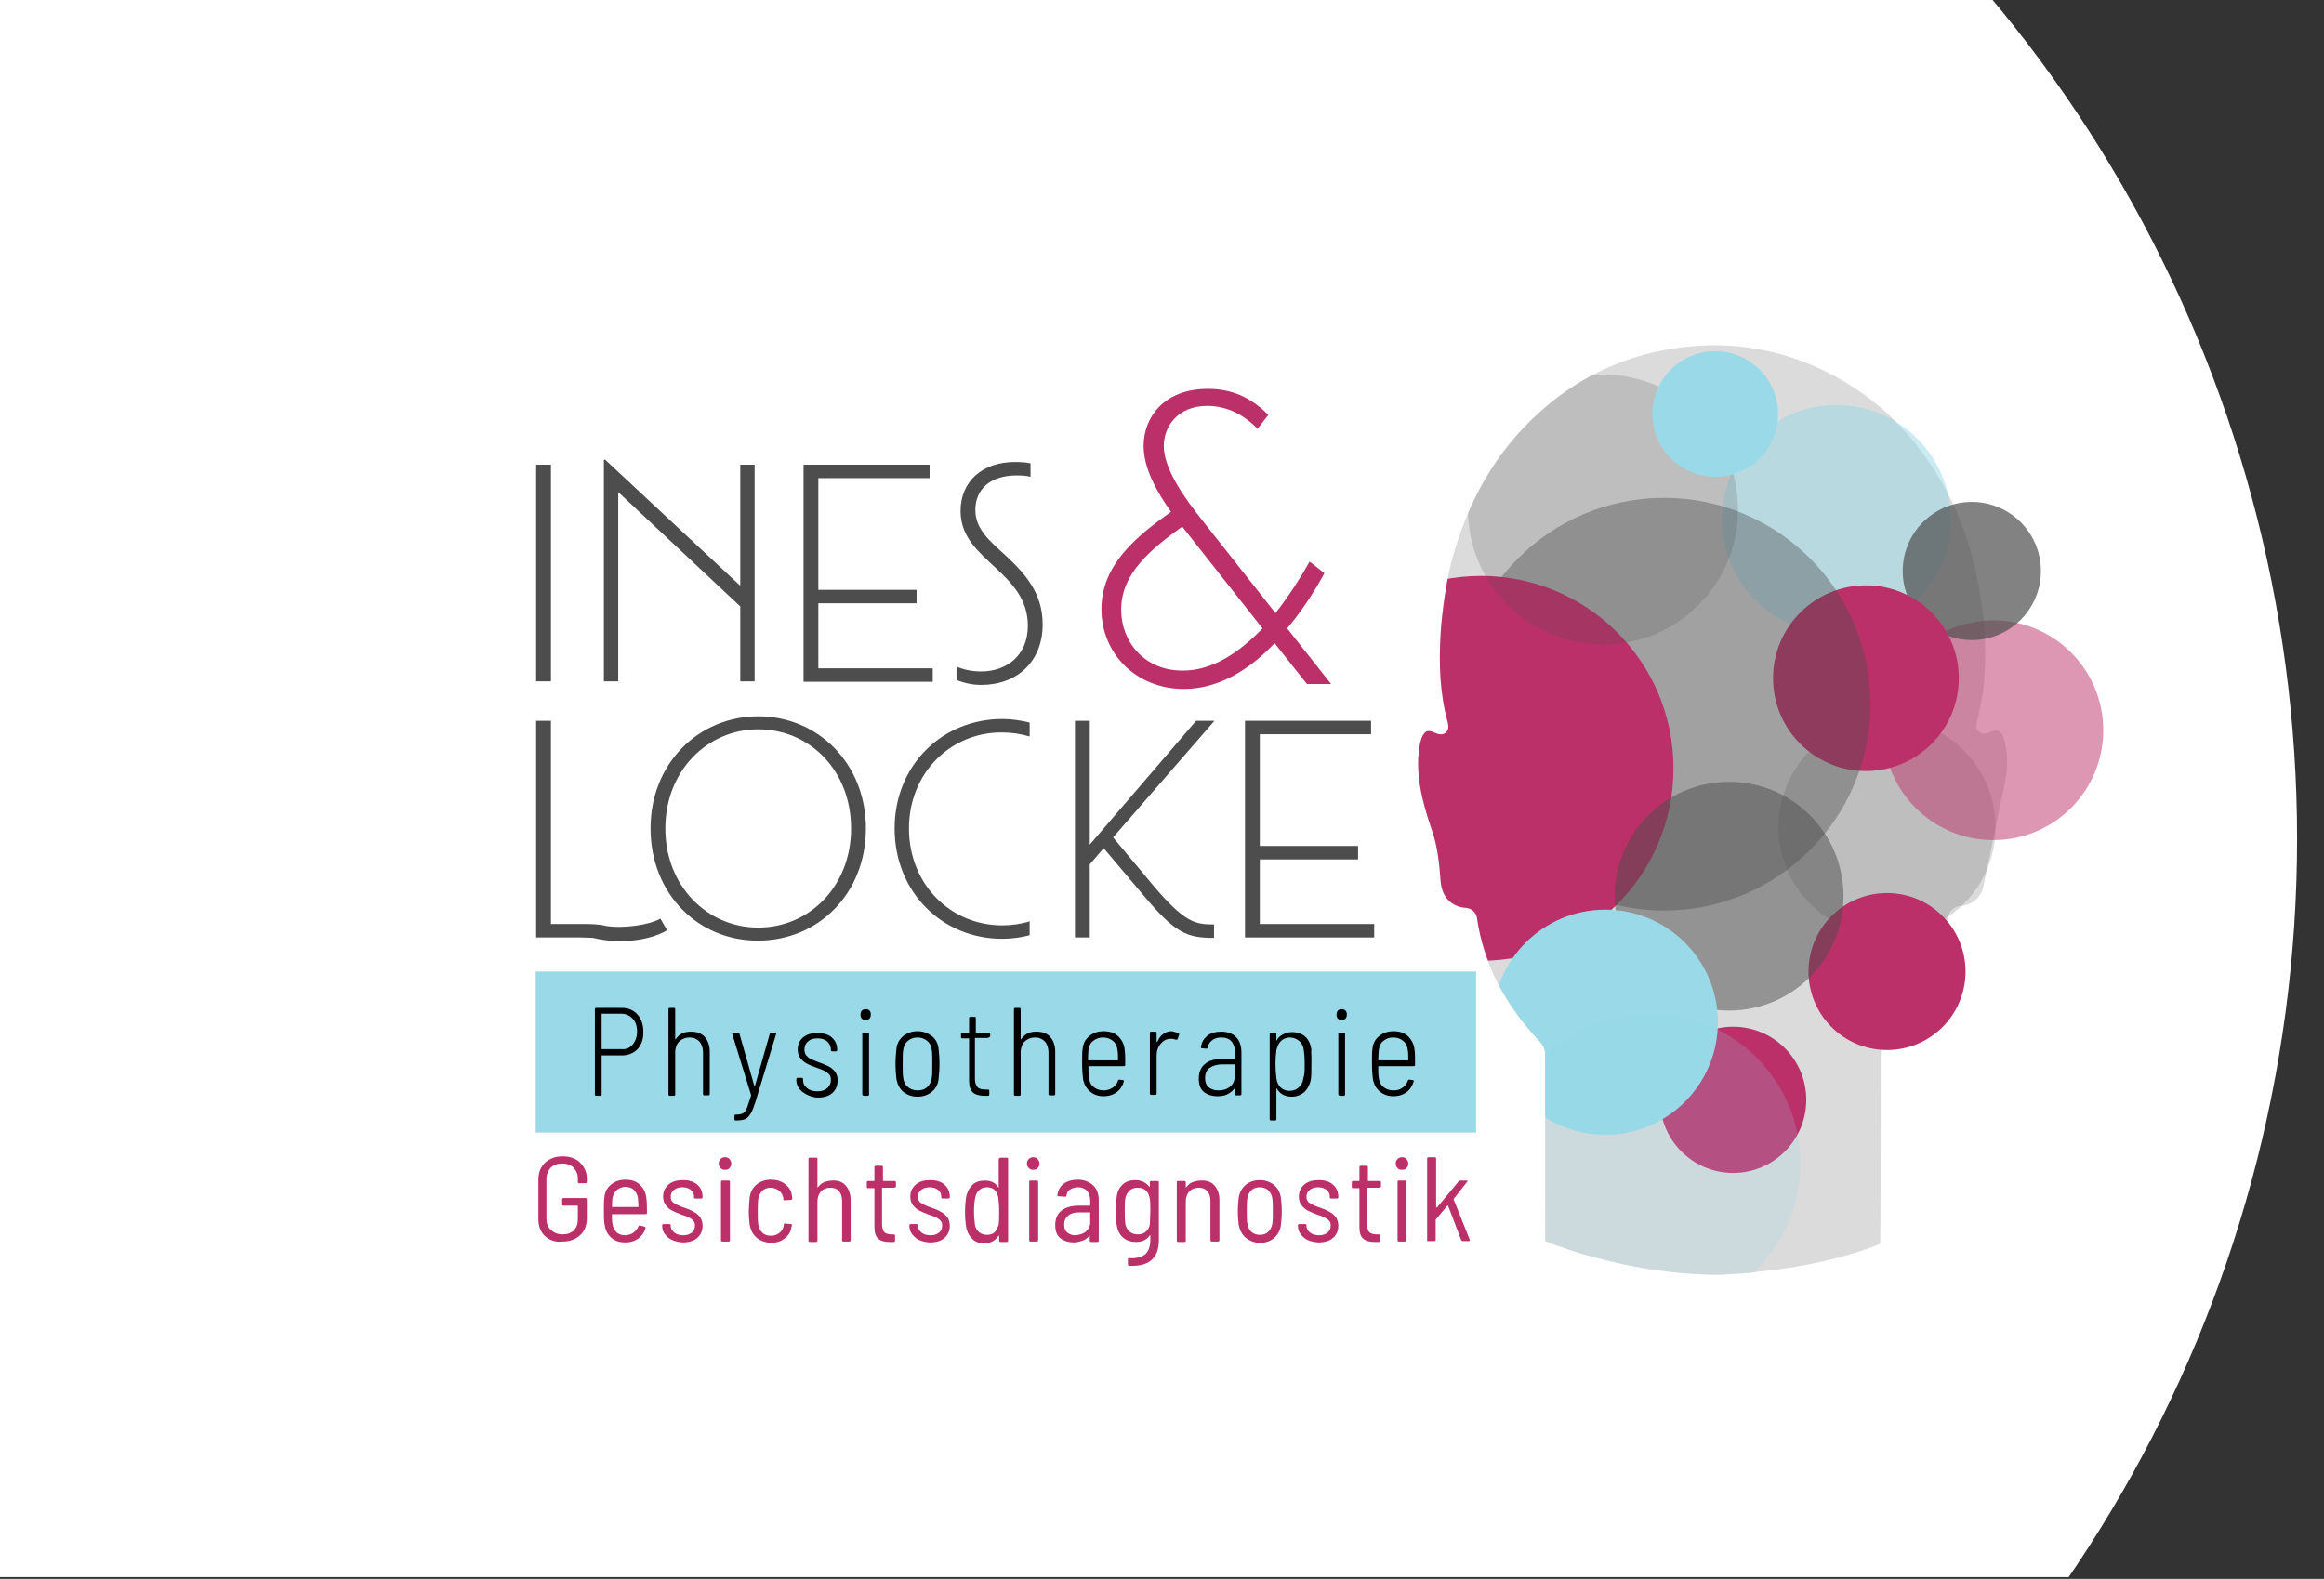 <?xml version="1.0" encoding="utf-8"?>
<!-- Generator: Adobe Illustrator 26.2.1, SVG Export Plug-In . SVG Version: 6.00 Build 0)  -->
<svg version="1.1" id="Ebene_1" xmlns="http://www.w3.org/2000/svg" xmlns:xlink="http://www.w3.org/1999/xlink" x="0px" y="0px"
	 viewBox="0 0 518 352" style="enable-background:new 0 0 518 352;" xml:space="preserve">
<rect x="0" y="0" width="518" height="352" fill="#333333" stroke="none"/>
<style type="text/css">
	.st0{clip-path:url(#SVGID_00000070085785148918990090000002294044086195355046_);fill:#FFFFFF;}
	.st1{fill:#99D9E8;}
	.st2{opacity:0.2;fill:#4D4D4D;enable-background:new    ;}
	.st3{fill:#4D4D4D;}
	.st4{enable-background:new    ;}
	.st5{fill:#BC3069;}
	.st6{opacity:0.5;fill:#99D9E8;enable-background:new    ;}
	.st7{opacity:0.5;fill:#BC3069;enable-background:new    ;}
	.st8{opacity:0.7;fill:#4D4D4D;enable-background:new    ;}
	.st9{clip-path:url(#SVGID_00000096049212524936348050000002927659764604036512_);}
	.st10{opacity:0.4;fill:#4D4D4D;enable-background:new    ;}
	.st11{opacity:0.5;fill:#4D4D4D;enable-background:new    ;}
	.st12{opacity:0.2;fill:#99D9E8;enable-background:new    ;}
</style>
<g>
	<g>
		<defs>
			<rect id="SVGID_1_" x="-51.1" y="-0.3" width="1266.3" height="351.9"/>
		</defs>
		<clipPath id="SVGID_00000085245794076937010060000001867641359179394715_">
			<use xlink:href="#SVGID_1_"  style="overflow:visible;"/>
		</clipPath>
		
			<circle style="clip-path:url(#SVGID_00000085245794076937010060000001867641359179394715_);fill:#FFFFFF;" cx="220.4" cy="187" r="291.6"/>
	</g>
</g>
<g>
	<rect x="119.4" y="216.6" class="st1" width="209.6" height="35.9"/>
	<path class="st2" d="M383.3,284.2c-10.4,0-20.5-1.7-30.5-4.6c-2.6-0.7-3.9-1.3-6.5-2.1c-0.6-0.2-1.9-0.8-1.9-0.8
		c0.1-0.9,0-9.6,0-10.6c0-10.3,0-20.7,0-31c0-1-0.4-2-1.1-2.7c-3.7-4-7-8.3-9.5-13.2c-2.3-4.6-3.9-9.5-4.6-14.5
		c-0.2-1.2-1.2-2.1-2.4-2.2c-2.9-0.2-5.4-2-5.7-6c-0.3-4-0.7-8-2.1-11.8c-2.1-6.2-3.7-12.5-2.5-18.8c0.1-0.4,0.2-0.7,0.3-1.1
		c0.7-1.8,1.4-2.1,3.1-1.3c0.9,0.4,1.7,0.5,2.4-0.1c0.6-0.6,0.6-1.4,0.4-2.2c-1.8-6.6-2-13.2-1.6-19.9c0.3-4.6,1.3-12,2.5-16.4
		c3.5-12.9,9.7-24.1,19.5-32.9c9.9-9,21.7-14,35.4-14.9c7.7-0.5,15.5,0.6,22.8,3.3c13.7,5.1,24,14.3,31.3,26.8
		c4.1,7,6.8,14.8,8.3,22.7c1.6,8.3,2.1,16.6,1,24.9c-0.3,2.1-0.8,4.2-1.3,6.3c-0.2,0.9-0.1,1.6,0.6,2.1s1.3,0.5,2.1,0.1
		c1.9-0.9,2.8-0.5,3.4,1.5c0.7,2.5,0.8,5,0.5,7.5c-0.4,3-1.1,5.9-1.7,8.8c-1.1,5.5-2.3,10.9-3.4,16.4c-0.5,2.9-2.9,4.3-5.1,4.5
		c-1.5,0.1-2.6,1.2-2.9,2.6c-1.8,10.2-6.3,19.1-13.4,26.6c-1.7,1.8-1.5,3.5-1.5,6.7c0,20.5-0.1,39.4-0.1,39.4
		c-8,3.3-18.5,5.4-27.1,6.2C389.1,284,386.2,284,383.3,284.2z"/>
	<g>
		<path class="st3" d="M119.5,103.6h3.3v48.3h-3.3V103.6z"/>
		<path class="st3" d="M134.6,102.5h0.3l30.1,28.1v-27h3.2v48.3H165v-16.7l-27.2-25.5v42.2h-3.2L134.6,102.5L134.6,102.5z"/>
		<path class="st3" d="M179.1,103.6h28.1v3h-24.8v24.9h21.9v3h-21.9V149h25.5v3h-28.8V103.6z"/>
		<path class="st3" d="M213.2,151.6v-3c1.5,0.7,3.5,1.1,5.5,1.1c5.5,0,10.4-3.4,10.4-10.2c0-5.8-3.4-9.4-7.3-13
			c-3.6-3.4-7.7-6.7-7.7-12.6c0-6.5,4.8-10.9,12.1-10.9c1.3,0,2.6,0.1,3.5,0.3v3c-1.2-0.3-2.2-0.3-3.1-0.3c-5.9,0-9.2,3.1-9.2,7.7
			c0,4.3,3.2,6.9,6.7,10.1c4.4,4.1,8.3,8.4,8.3,15.4c0,8.4-5.8,13.5-13.7,13.5C216.8,152.7,214.9,152.3,213.2,151.6z"/>
	</g>
	<g class="st4">
		<path class="st5" d="M245.5,135.8c0-9.9,7.8-16.2,15.5-21.7c-3.2-4.5-6.1-9.7-6.1-14.7c0-6.3,4.5-12.7,14.3-12.7
			c5.4,0,9.6,1.9,13.5,5.8l-2.4,3.1c-3.7-3.8-7.7-5.1-11.2-5.1c-6.7,0-9.7,4.7-9.7,8.9c0,3.9,2.6,8.9,7.4,15.1l17.5,22.2
			c3.1-4,5.7-8.1,7.6-11.5l3.3,2.6c-1.9,3.5-4.7,8-8.3,12.3l9.8,12.4h-5.4l-7.2-9.1c-5.4,5.7-12.3,10.2-20.2,10.2
			C253.2,153.6,245.5,145.7,245.5,135.8z M281.4,140.1l-17.9-22.7c-6.9,5-13.6,10.4-13.6,18.5c0,7.3,5.3,13.6,13.6,13.6
			C270.2,149.6,276.3,145.4,281.4,140.1z"/>
	</g>
	<path class="st3" d="M145,184.7c0-14.6,10.8-25,24-25c13.3,0,24,10.5,24,25c0,14.6-10.7,25-24,25C155.7,209.8,145,199.3,145,184.7z
		 M189.7,184.7c0-12.9-9.2-22.1-20.7-22.1c-11.3,0-20.7,9.2-20.7,22.1s9.4,22.1,20.7,22.1C180.4,206.8,189.7,197.6,189.7,184.7z"/>
	<path class="st3" d="M199.4,184.7c0-14.1,10.6-24.4,24-24.4c2.1,0,4.1,0.3,6.1,0.8v3.1c-2-0.6-4.1-0.9-6.3-0.9
		c-11.3,0-20.6,9-20.6,21.4s9.2,21.6,20.8,21.6c2.1,0,4.2-0.3,6.1-0.9v3.1c-1.9,0.5-3.9,0.8-6.1,0.8
		C210,209.3,199.4,198.9,199.4,184.7z"/>
	<path class="st3" d="M254.7,199.4l-8.7-10.3l-3.1,3.6V209h-3.3v-48.3h3.3v27.6l23.7-27.6h4.1l-22.6,26l9.1,10.9
		c6.9,8.1,9.2,8.5,13.4,8.5v3C264.4,209.1,261.9,208,254.7,199.4z"/>
	<path class="st3" d="M277.5,160.7h28.1v3h-24.8v24.9h21.9v3h-21.9V206h25.5v3h-28.8L277.5,160.7L277.5,160.7z"/>
	<path class="st3" d="M134.9,206.4c3.9,0.7,9.9-0.2,12.3-1.6l1.5,2.6c-4.1,2.4-10.8,3.1-16.5,1.7c-0.2,0-1.7-0.1-2.9-0.1
		c-1.1,0-9.8,0-9.8,0v-48.3h3.3V206h8C130.9,206,133.5,206,134.9,206.4L134.9,206.4z"/>
	<g>
		<path d="M142.1,226.2c0.9,1,1.3,2.3,1.3,3.9c0,1.6-0.4,2.8-1.3,3.8c-0.9,0.9-2,1.4-3.5,1.4h-4.4c-0.1,0-0.1,0-0.1,0.1v8.6
			c0,0.2-0.1,0.3-0.3,0.3h-0.9c-0.2,0-0.3-0.1-0.3-0.3v-19c0-0.2,0.1-0.3,0.3-0.3h5.7C140.1,224.7,141.2,225.2,142.1,226.2z
			 M141,232.9c0.6-0.7,1-1.7,1-2.9s-0.3-2.2-1-2.9c-0.6-0.7-1.5-1.1-2.5-1.1h-4.3c-0.1,0-0.1,0-0.1,0.1v7.7c0,0.1,0,0.1,0.1,0.1h4.3
			C139.6,234,140.4,233.6,141,232.9z"/>
		<path d="M157.1,231.2c0.7,0.8,1.1,1.9,1.1,3.3v9.4c0,0.2-0.1,0.3-0.3,0.3H157c-0.2,0-0.3-0.1-0.3-0.3v-9.2c0-1.1-0.3-1.9-0.8-2.5
			c-0.6-0.6-1.3-0.9-2.2-0.9s-1.6,0.3-2.2,0.8c-0.6,0.5-0.9,1.3-1,2.2v9.7c0,0.2-0.1,0.3-0.3,0.3h-0.9c-0.2,0-0.3-0.1-0.3-0.3v-19
			c0-0.2,0.1-0.3,0.3-0.3h0.9c0.2,0,0.3,0.1,0.3,0.3v6.6c0,0.1,0,0.1,0,0.1h0.1c0.4-0.6,0.9-1,1.4-1.3c0.6-0.3,1.3-0.4,2-0.4
			C155.4,230,156.4,230.4,157.1,231.2z"/>
		<path d="M163.7,249.5v-0.7c0-0.2,0.1-0.3,0.2-0.3h0.2c0.6,0,1.1-0.1,1.5-0.3s0.6-0.6,0.9-1.2c0.2-0.6,0.5-1.5,0.9-2.7
			c0,0,0-0.1,0-0.2l-4.2-13.6v-0.1c0-0.1,0.1-0.2,0.3-0.2h1c0.1,0,0.2,0.1,0.3,0.2l3.3,11.6c0,0,0,0.1,0.1,0.1c0,0,0.1,0,0.1-0.1
			l3.3-11.6c0.1-0.1,0.2-0.2,0.3-0.2h0.9c0.1,0,0.2,0,0.2,0.1s0.1,0.1,0,0.2l-4.6,15.1c-0.4,1.2-0.7,2.1-1.1,2.7s-0.7,1-1.2,1.2
			s-1.1,0.3-2,0.3h-0.2C163.8,249.8,163.7,249.7,163.7,249.5z"/>
		<path d="M178.8,243.4c-0.8-0.7-1.3-1.5-1.3-2.6v-0.2c0-0.2,0.1-0.3,0.3-0.3h0.9c0.1,0,0.1,0,0.2,0.1c0.1,0,0.1,0.1,0.1,0.2v0.3
			c0,0.7,0.3,1.2,0.9,1.7c0.6,0.5,1.3,0.7,2.3,0.7c0.9,0,1.6-0.2,2.2-0.7c0.5-0.5,0.8-1.1,0.8-1.8c0-0.5-0.1-1-0.4-1.3
			c-0.3-0.3-0.7-0.6-1.1-0.8c-0.4-0.2-1-0.4-1.8-0.7c-0.9-0.3-1.6-0.6-2.1-0.9c-0.6-0.3-1-0.7-1.4-1.2s-0.6-1.2-0.6-1.9
			c0-1.1,0.4-2.1,1.2-2.7c0.8-0.7,1.9-1,3.2-1s2.4,0.3,3.2,1s1.2,1.6,1.2,2.7v0.1c0,0.2-0.1,0.3-0.3,0.3h-0.8
			c-0.2,0-0.3-0.1-0.3-0.2V234c0-0.7-0.3-1.3-0.8-1.8c-0.6-0.5-1.3-0.7-2.2-0.7s-1.6,0.2-2.1,0.7c-0.5,0.4-0.8,1-0.8,1.8
			c0,0.5,0.1,0.9,0.4,1.3c0.3,0.3,0.6,0.6,1,0.8s1,0.4,1.7,0.7c0.9,0.3,1.6,0.6,2.2,0.9c0.6,0.3,1.1,0.7,1.5,1.2s0.6,1.2,0.6,2
			c0,1.1-0.4,2.1-1.2,2.8s-1.9,1-3.2,1S179.6,244,178.8,243.4z"/>
		<path d="M192.1,227.1c-0.2-0.2-0.3-0.5-0.3-0.9s0.1-0.6,0.3-0.9c0.2-0.2,0.5-0.3,0.9-0.3s0.6,0.1,0.8,0.3s0.3,0.5,0.3,0.9
			s-0.1,0.6-0.3,0.9c-0.2,0.2-0.5,0.3-0.8,0.3C192.6,227.4,192.3,227.3,192.1,227.1z M192.2,244v-13.5c0-0.2,0.1-0.3,0.3-0.3h0.9
			c0.2,0,0.3,0.1,0.3,0.3V244c0,0.2-0.1,0.3-0.3,0.3h-0.9C192.3,244.2,192.2,244.1,192.2,244z"/>
		<path d="M201.3,243.4c-0.8-0.7-1.3-1.7-1.5-2.9c-0.1-0.9-0.2-2-0.2-3.3s0.1-2.3,0.2-3.3c0.1-1.2,0.6-2.1,1.5-2.9
			c0.9-0.7,1.9-1.1,3.2-1.1s2.3,0.4,3.2,1.1c0.9,0.7,1.4,1.7,1.5,2.9c0.1,0.8,0.2,1.9,0.2,3.3c0,1.4-0.1,2.5-0.2,3.3
			c-0.1,1.2-0.6,2.2-1.5,2.9c-0.8,0.7-1.9,1.1-3.2,1.1S202.2,244.1,201.3,243.4z M206.7,242.3c0.6-0.5,0.9-1.3,1-2.1
			c0.1-0.5,0.1-1.5,0.1-3c0-1.4,0-2.4-0.1-3c-0.1-0.9-0.4-1.6-1-2.1s-1.3-0.8-2.2-0.8s-1.6,0.3-2.2,0.8c-0.6,0.5-0.9,1.3-1,2.1
			c-0.1,0.5-0.1,1.5-0.1,3c0,1.4,0,2.4,0.1,3c0.1,0.9,0.4,1.6,1,2.1s1.3,0.8,2.2,0.8S206.1,242.9,206.7,242.3z"/>
		<path d="M220.2,231.4h-2.8c-0.1,0-0.1,0-0.1,0.1v8.9c0,0.9,0.2,1.6,0.6,2c0.4,0.4,1,0.5,1.8,0.5h0.5c0.2,0,0.3,0.1,0.3,0.3v0.8
			c0,0.2-0.1,0.3-0.3,0.3h-0.7c-1.1,0-2-0.2-2.6-0.7s-0.9-1.4-0.9-2.7v-9.3c0-0.1,0-0.1-0.1-0.1h-1.4c-0.2,0-0.3-0.1-0.3-0.3v-0.6
			c0-0.2,0.1-0.3,0.3-0.3h1.4c0.1,0,0.1,0,0.1-0.1V227c0-0.2,0.1-0.3,0.3-0.3h0.9c0.2,0,0.3,0.1,0.3,0.3v3.1c0,0.1,0,0.1,0.1,0.1
			h2.8c0.2,0,0.3,0.1,0.3,0.3v0.6C220.4,231.3,220.3,231.4,220.2,231.4z"/>
		<path d="M234.1,231.2c0.7,0.8,1.1,1.9,1.1,3.3v9.4c0,0.2-0.1,0.3-0.3,0.3H234c-0.2,0-0.3-0.1-0.3-0.3v-9.2c0-1.1-0.3-1.9-0.8-2.5
			c-0.6-0.6-1.3-0.9-2.2-0.9s-1.6,0.3-2.2,0.8c-0.6,0.5-0.9,1.3-1,2.2v9.7c0,0.2-0.1,0.3-0.3,0.3h-0.9c-0.2,0-0.3-0.1-0.3-0.3v-19
			c0-0.2,0.1-0.3,0.3-0.3h0.9c0.2,0,0.3,0.1,0.3,0.3v6.6c0,0.1,0,0.1,0,0.1h0.1c0.4-0.6,0.9-1,1.4-1.3c0.6-0.3,1.3-0.4,2-0.4
			C232.4,230,233.4,230.4,234.1,231.2z"/>
		<path d="M248,242.5c0.6-0.4,1-0.9,1.2-1.6c0.1-0.2,0.2-0.2,0.3-0.2l0.8,0.1c0.1,0,0.2,0.1,0.2,0.1c0,0.1,0,0.1,0,0.2
			c-0.3,1-0.8,1.8-1.6,2.4c-0.8,0.6-1.8,0.9-2.9,0.9c-1.3,0-2.3-0.4-3.1-1.1c-0.8-0.7-1.3-1.6-1.5-2.8c-0.1-0.8-0.2-1.9-0.2-3.4
			s0-2.6,0.1-3.2c0.1-1.2,0.6-2.2,1.5-2.9c0.8-0.7,1.9-1.1,3.2-1.1c1.4,0,2.5,0.4,3.3,1.2s1.3,1.8,1.4,3.1c0.1,0.6,0.1,1.7,0.1,3.2
			c0,0.2-0.1,0.3-0.3,0.3h-7.8c-0.1,0-0.1,0-0.1,0.1c0,0.9,0,1.7,0.1,2.4c0.1,0.9,0.4,1.6,1,2.1s1.4,0.8,2.3,0.8
			C246.7,243.1,247.4,242.9,248,242.5z M243.6,232.1c-0.6,0.5-0.9,1.2-1,2.1c0,0.4-0.1,1.2-0.1,2.1c0,0.1,0,0.1,0.1,0.1h6.5
			c0.1,0,0.1,0,0.1-0.1c0-0.8,0-1.5-0.1-2.1c-0.1-0.9-0.4-1.6-1-2.1s-1.3-0.8-2.3-0.8C245,231.3,244.2,231.6,243.6,232.1z"/>
		<path d="M262.7,230.4c0.1,0.1,0.2,0.2,0.1,0.3l-0.3,0.9c-0.1,0.2-0.2,0.2-0.4,0.2c-0.3-0.1-0.6-0.2-0.9-0.2h-0.3
			c-0.9,0-1.6,0.4-2.2,1.1c-0.6,0.7-0.9,1.6-0.9,2.7v8.4c0,0.2-0.1,0.3-0.3,0.3h-0.9c-0.2,0-0.3-0.1-0.3-0.3v-13.5
			c0-0.2,0.1-0.3,0.3-0.3h0.9c0.2,0,0.3,0.1,0.3,0.3v1.9c0,0.1,0,0.1,0.1,0.1c0,0,0.1,0,0.1-0.1c0.3-0.7,0.7-1.3,1.3-1.7
			c0.5-0.4,1.2-0.6,1.9-0.6C261.9,230.1,262.4,230.2,262.7,230.4z"/>
		<path d="M275.5,231.2c0.8,0.8,1.2,2,1.2,3.4v9.3c0,0.2-0.1,0.3-0.3,0.3h-0.9c-0.2,0-0.3-0.1-0.3-0.3v-1.1v-0.1h-0.1
			c-0.4,0.6-1,1-1.6,1.3s-1.4,0.4-2.2,0.4c-1.1,0-2.1-0.3-2.9-0.9c-0.8-0.6-1.2-1.6-1.2-3c0-1.5,0.5-2.6,1.4-3.3
			c0.9-0.8,2.2-1.1,3.8-1.1h2.8c0.1,0,0.1,0,0.1-0.1v-1.3c0-1-0.3-1.9-0.8-2.5s-1.3-0.9-2.3-0.9c-0.8,0-1.4,0.2-2,0.6
			c-0.5,0.4-0.9,0.9-1,1.6c0,0.2-0.1,0.3-0.3,0.3l-1-0.1c-0.1,0-0.2,0-0.2-0.1s-0.1-0.1,0-0.2c0.1-1,0.6-1.8,1.4-2.5
			c0.8-0.6,1.9-0.9,3.1-0.9C273.6,230,274.7,230.4,275.5,231.2z M274.1,242.3c0.7-0.5,1.1-1.3,1.1-2.3v-2.6c0-0.1,0-0.1-0.1-0.1
			h-2.7c-1.1,0-2.1,0.3-2.8,0.8c-0.7,0.5-1,1.3-1,2.3c0,0.9,0.3,1.6,0.8,2s1.2,0.7,2.1,0.7C272.5,243.1,273.4,242.9,274.1,242.3z"/>
		<path d="M292.3,235.5c0,0.6,0,1.1,0,1.7c0,1.5,0,2.6-0.1,3.3c-0.2,1.2-0.7,2.2-1.4,2.9c-0.8,0.7-1.7,1.1-2.9,1.1
			c-1.5,0-2.6-0.6-3.3-1.8c0,0-0.1-0.1-0.1,0s0,0,0,0.1v6.7c0,0.2-0.1,0.3-0.3,0.3h-0.9c-0.2,0-0.3-0.1-0.3-0.3v-18.9
			c0-0.2,0.1-0.3,0.3-0.3h0.9c0.2,0,0.3,0.1,0.3,0.3v1.3c0,0.1,0,0.1,0,0.1s0.1,0,0.1-0.1c0.3-0.6,0.8-1,1.4-1.3s1.2-0.5,2-0.5
			c1.1,0,2.1,0.3,2.9,1s1.2,1.7,1.4,2.9C292.2,234.4,292.3,234.9,292.3,235.5z M290.8,237.2c0-1.4-0.1-2.5-0.2-3.1
			c-0.1-0.8-0.4-1.5-1-2s-1.3-0.8-2.1-0.8c-0.8,0-1.5,0.3-2,0.8s-0.8,1.2-1,2c-0.1,0.8-0.2,1.8-0.2,3.1s0.1,2.4,0.2,3.2
			s0.4,1.5,0.9,2s1.2,0.8,2,0.8c0.9,0,1.6-0.3,2.1-0.8c0.6-0.5,0.9-1.2,1-2C290.8,239.6,290.8,238.6,290.8,237.2z"/>
		<path d="M298.2,227.1c-0.2-0.2-0.3-0.5-0.3-0.9s0.1-0.6,0.3-0.9c0.2-0.2,0.5-0.3,0.9-0.3s0.6,0.1,0.8,0.3c0.2,0.2,0.3,0.5,0.3,0.9
			s-0.1,0.6-0.3,0.9c-0.2,0.2-0.5,0.3-0.8,0.3C298.7,227.4,298.4,227.3,298.2,227.1z M298.3,244v-13.5c0-0.2,0.1-0.3,0.3-0.3h0.9
			c0.2,0,0.3,0.1,0.3,0.3V244c0,0.2-0.1,0.3-0.3,0.3h-0.9C298.4,244.2,298.3,244.1,298.3,244z"/>
		<path d="M312.6,242.5c0.6-0.4,1-0.9,1.2-1.6c0.1-0.2,0.2-0.2,0.3-0.2l0.8,0.1c0.1,0,0.2,0.1,0.2,0.1c0,0.1,0,0.1,0,0.2
			c-0.3,1-0.8,1.8-1.6,2.4c-0.8,0.6-1.8,0.9-2.9,0.9c-1.3,0-2.3-0.4-3.1-1.1c-0.8-0.7-1.3-1.6-1.5-2.8c-0.1-0.8-0.2-1.9-0.2-3.4
			s0-2.6,0.1-3.2c0.1-1.2,0.6-2.2,1.5-2.9c0.8-0.7,1.9-1.1,3.2-1.1c1.4,0,2.5,0.4,3.3,1.2s1.3,1.8,1.4,3.1c0.1,0.6,0.1,1.7,0.1,3.2
			c0,0.2-0.1,0.3-0.3,0.3h-7.8c-0.1,0-0.1,0-0.1,0.1c0,0.9,0,1.7,0.1,2.4c0.1,0.9,0.4,1.6,1,2.1s1.4,0.8,2.3,0.8
			C311.4,243.1,312.1,242.9,312.6,242.5z M308.3,232.1c-0.6,0.5-0.9,1.2-1,2.1c0,0.4-0.1,1.2-0.1,2.1c0,0.1,0,0.1,0.1,0.1h6.5
			c0.1,0,0.1,0,0.1-0.1c0-0.8,0-1.5-0.1-2.1c-0.1-0.9-0.4-1.6-1-2.1s-1.3-0.8-2.3-0.8C309.6,231.3,308.9,231.6,308.3,232.1z"/>
	</g>
	<g>
		<path class="st5" d="M121.5,275.6c-1-0.9-1.5-2.2-1.5-3.8V263c0-1.6,0.5-2.8,1.5-3.8c1-0.9,2.3-1.4,3.9-1.4c1.1,0,2,0.2,2.8,0.6
			c0.8,0.4,1.4,1,1.9,1.8s0.7,1.6,0.7,2.6v0.7c0,0.2-0.1,0.3-0.3,0.3h-1.4c-0.2,0-0.3-0.1-0.3-0.3v-0.7c0-1-0.3-1.8-1-2.5
			c-0.6-0.6-1.5-0.9-2.5-0.9c-1.1,0-1.9,0.3-2.5,0.9s-1,1.5-1,2.5v8.9c0,1,0.3,1.9,1,2.5c0.6,0.6,1.5,1,2.6,1s1.9-0.3,2.5-0.9
			s0.9-1.4,0.9-2.5v-2.9c0-0.1,0-0.1-0.1-0.1h-3.1c-0.2,0-0.3-0.1-0.3-0.3v-1.1c0-0.2,0.1-0.3,0.3-0.3h4.9c0.2,0,0.3,0.1,0.3,0.3
			v4.2c0,1.6-0.5,2.9-1.5,3.8s-2.3,1.4-3.9,1.4C123.8,277,122.5,276.5,121.5,275.6z"/>
		<path class="st5" d="M141.2,274.8c0.5-0.4,0.9-0.8,1.1-1.4c0.1-0.2,0.2-0.2,0.3-0.2l1.1,0.3c0.2,0.1,0.2,0.2,0.2,0.3
			c-0.3,1-0.8,1.7-1.6,2.3c-0.8,0.6-1.8,0.9-2.9,0.9c-1.2,0-2.3-0.3-3.1-1s-1.3-1.6-1.5-2.7c-0.2-0.8-0.2-1.9-0.2-3.3s0-2.4,0.1-3
			c0.1-1.2,0.6-2.2,1.5-2.9c0.8-0.7,1.9-1.1,3.2-1.1c1.4,0,2.5,0.4,3.3,1.2c0.8,0.8,1.3,1.8,1.4,3.2c0.1,0.8,0.1,1.9,0.1,3
			c0,0.2-0.1,0.3-0.3,0.3h-7.4c-0.1,0-0.1,0-0.1,0.1c0,0.8,0,1.4,0.1,2c0.1,0.8,0.4,1.4,0.9,1.9s1.2,0.7,2,0.7
			C140.1,275.3,140.7,275.2,141.2,274.8z M137.4,265.4c-0.5,0.5-0.8,1.1-0.9,1.8c0,0.4-0.1,1-0.1,1.8c0,0.1,0,0.1,0.1,0.1h5.7
			c0.1,0,0.1,0,0.1-0.1c0-0.9-0.1-1.4-0.1-1.8c-0.1-0.8-0.4-1.4-0.9-1.9s-1.2-0.7-2-0.7C138.5,264.7,137.9,264.9,137.4,265.4z"/>
		<path class="st5" d="M148.9,275.9c-0.8-0.7-1.3-1.5-1.3-2.5v-0.2c0-0.2,0.1-0.3,0.3-0.3h1.3c0.2,0,0.3,0.1,0.3,0.2v0.2
			c0,0.6,0.3,1.1,0.8,1.5s1.2,0.6,2,0.6s1.4-0.2,1.9-0.6s0.7-0.9,0.7-1.6c0-0.4-0.1-0.8-0.4-1.1c-0.3-0.3-0.6-0.5-1-0.7
			s-0.9-0.4-1.6-0.6c-0.8-0.3-1.5-0.6-2.1-0.9s-1-0.7-1.4-1.2s-0.6-1.2-0.6-1.9c0-1.1,0.4-2,1.2-2.7s1.9-1,3.2-1
			c1.4,0,2.4,0.3,3.2,1s1.2,1.6,1.2,2.7v0.1c0,0.2-0.1,0.3-0.3,0.3H155c-0.2,0-0.3-0.1-0.3-0.2v-0.2c0-0.6-0.2-1.1-0.7-1.5
			s-1.1-0.6-1.9-0.6c-0.8,0-1.4,0.2-1.9,0.6s-0.7,0.9-0.7,1.5s0.2,1.1,0.7,1.4s1.2,0.7,2.2,1c0.9,0.3,1.6,0.6,2.1,0.9
			c0.6,0.3,1.1,0.7,1.5,1.2s0.6,1.2,0.6,2c0,1.1-0.4,2-1.2,2.7s-1.9,1-3.3,1C150.9,276.9,149.8,276.6,148.9,275.9z"/>
		<path class="st5" d="M160.6,260.4c-0.3-0.3-0.4-0.6-0.4-1s0.1-0.7,0.4-1c0.3-0.3,0.6-0.4,1-0.4s0.7,0.1,1,0.4
			c0.2,0.3,0.4,0.6,0.4,1s-0.1,0.7-0.4,1c-0.2,0.3-0.6,0.4-1,0.4C161.2,260.8,160.9,260.7,160.6,260.4z M160.7,276.5v-13
			c0-0.2,0.1-0.3,0.3-0.3h1.4c0.2,0,0.3,0.1,0.3,0.3v13c0,0.2-0.1,0.3-0.3,0.3H161C160.8,276.8,160.7,276.7,160.7,276.5z"/>
		<path class="st5" d="M168.6,275.9c-0.8-0.7-1.3-1.7-1.5-2.8c-0.1-0.9-0.2-1.9-0.2-3.1c0-0.9,0.1-1.9,0.2-3.1
			c0.2-1.2,0.7-2.1,1.5-2.8c0.9-0.7,1.9-1.1,3.2-1.1s2.3,0.3,3.2,1s1.4,1.5,1.5,2.5l0.1,0.6v0.1c0,0.1,0,0.1-0.1,0.2
			c0,0-0.1,0.1-0.2,0.1l-1.4,0.1c-0.2,0-0.3-0.1-0.3-0.2c0-0.2,0-0.3,0-0.3c-0.1-0.6-0.4-1.2-0.9-1.6s-1.2-0.7-1.9-0.7
			c-0.8,0-1.4,0.2-1.9,0.7s-0.8,1.1-0.9,1.9c-0.1,0.8-0.1,1.7-0.1,2.7c0,1.1,0,2,0.1,2.8s0.4,1.4,0.9,1.9s1.2,0.7,1.9,0.7
			c0.8,0,1.4-0.2,2-0.7c0.5-0.4,0.8-1,0.9-1.6V273c0-0.2,0.1-0.3,0.3-0.2l1.3,0.1c0.2,0,0.2,0.1,0.2,0.2v0.1c0,0.1,0,0.2-0.1,0.3
			c-0.1,1.1-0.6,1.9-1.5,2.6s-1.9,1-3.2,1C170.5,277,169.4,276.6,168.6,275.9z"/>
		<path class="st5" d="M188.5,264.3c0.7,0.8,1.1,1.9,1.1,3.2v9c0,0.2-0.1,0.3-0.3,0.3H188c-0.2,0-0.3-0.1-0.3-0.3v-8.7
			c0-0.9-0.2-1.7-0.7-2.2c-0.5-0.6-1.1-0.8-2-0.8c-0.8,0-1.5,0.3-2,0.8c-0.5,0.6-0.8,1.3-0.8,2.3v8.7c0,0.2-0.1,0.3-0.3,0.3h-1.4
			c-0.2,0-0.3-0.1-0.3-0.3v-18.2c0-0.2,0.1-0.3,0.3-0.3h1.4c0.2,0,0.3,0.1,0.3,0.3v6.2v0.1h0.1c0.4-0.5,0.8-0.9,1.3-1.1
			s1.2-0.4,1.8-0.4C186.8,263.1,187.8,263.5,188.5,264.3z"/>
		<path class="st5" d="M199.2,264.8h-2.5c-0.1,0-0.1,0-0.1,0.1v8c0,0.8,0.2,1.4,0.5,1.8c0.3,0.3,0.9,0.5,1.6,0.5h0.5
			c0.2,0,0.3,0.1,0.3,0.3v1.1c0,0.2-0.1,0.3-0.3,0.3h-0.8c-1.2,0-2-0.2-2.6-0.7s-0.9-1.3-0.9-2.6V265c0-0.1,0-0.1-0.1-0.1h-1.3
			c-0.2,0-0.3-0.1-0.3-0.3v-1c0-0.2,0.1-0.3,0.3-0.3h1.3c0.1,0,0.1,0,0.1-0.1v-3c0-0.2,0.1-0.3,0.3-0.3h1.3c0.2,0,0.3,0.1,0.3,0.3v3
			c0,0.1,0,0.1,0.1,0.1h2.5c0.2,0,0.3,0.1,0.3,0.3v1C199.5,264.7,199.4,264.8,199.2,264.8z"/>
		<path class="st5" d="M204,275.9c-0.8-0.7-1.3-1.5-1.3-2.5v-0.2c0-0.2,0.1-0.3,0.3-0.3h1.3c0.2,0,0.3,0.1,0.3,0.2v0.2
			c0,0.6,0.3,1.1,0.8,1.5s1.2,0.6,2,0.6s1.4-0.2,1.9-0.6s0.7-0.9,0.7-1.6c0-0.4-0.1-0.8-0.4-1.1c-0.3-0.3-0.6-0.5-1-0.7
			s-0.9-0.4-1.6-0.6c-0.8-0.3-1.5-0.6-2.1-0.9s-1-0.7-1.4-1.2s-0.6-1.2-0.6-1.9c0-1.1,0.4-2,1.2-2.7s1.9-1,3.2-1
			c1.4,0,2.4,0.3,3.2,1s1.2,1.6,1.2,2.7v0.1c0,0.2-0.1,0.3-0.3,0.3h-1.3c-0.2,0-0.3-0.1-0.3-0.2v-0.2c0-0.6-0.2-1.1-0.7-1.5
			s-1.1-0.6-1.9-0.6c-0.8,0-1.4,0.2-1.9,0.6s-0.7,0.9-0.7,1.5s0.2,1.1,0.7,1.4s1.2,0.7,2.2,1c0.9,0.3,1.6,0.6,2.1,0.9
			c0.6,0.3,1.1,0.7,1.5,1.2s0.6,1.2,0.6,2c0,1.1-0.4,2-1.2,2.7s-1.9,1-3.3,1C205.9,276.9,204.8,276.6,204,275.9z"/>
		<path class="st5" d="M223,258.1h1.4c0.2,0,0.3,0.1,0.3,0.3v18.2c0,0.2-0.1,0.3-0.3,0.3H223c-0.2,0-0.3-0.1-0.3-0.3v-1
			c0-0.1,0-0.1-0.1-0.1c0,0-0.1,0-0.1,0.1c-0.7,1-1.7,1.6-3.1,1.6c-1.1,0-2-0.3-2.7-1s-1.2-1.6-1.4-2.9c-0.1-0.7-0.2-1.8-0.2-3.1
			c0-1.3,0.1-2.4,0.2-3.1c0.2-1.2,0.7-2.2,1.4-2.9c0.7-0.7,1.7-1,2.8-1c1.4,0,2.4,0.5,3,1.5l0.1,0.1c0,0,0,0,0-0.1v-6.2
			C222.7,258.2,222.8,258.1,223,258.1z M222.7,270c0-1.3-0.1-2.3-0.2-3c-0.1-0.7-0.4-1.3-0.8-1.7c-0.4-0.4-1-0.6-1.7-0.6
			s-1.3,0.2-1.7,0.6c-0.5,0.4-0.8,1-0.9,1.6c-0.2,0.8-0.3,1.8-0.3,3.1c0,1.3,0.1,2.3,0.2,3c0.1,0.7,0.4,1.3,0.9,1.7
			c0.5,0.4,1.1,0.6,1.8,0.6s1.3-0.2,1.7-0.6s0.7-1,0.9-1.7C222.7,272.3,222.7,271.3,222.7,270z"/>
		<path class="st5" d="M229.3,260.4c-0.3-0.3-0.4-0.6-0.4-1s0.1-0.7,0.4-1c0.3-0.3,0.6-0.4,1-0.4s0.7,0.1,1,0.4
			c0.2,0.3,0.4,0.6,0.4,1s-0.1,0.7-0.4,1c-0.2,0.3-0.6,0.4-1,0.4C229.9,260.8,229.6,260.7,229.3,260.4z M229.4,276.5v-13
			c0-0.2,0.1-0.3,0.3-0.3h1.4c0.2,0,0.3,0.1,0.3,0.3v13c0,0.2-0.1,0.3-0.3,0.3h-1.4C229.5,276.8,229.4,276.7,229.4,276.5z"/>
		<path class="st5" d="M243.7,264.3c0.8,0.8,1.2,1.9,1.2,3.3v9c0,0.2-0.1,0.3-0.3,0.3h-1.4c-0.2,0-0.3-0.1-0.3-0.3v-1v-0.1h-0.1
			c-0.4,0.5-0.9,0.9-1.5,1.1s-1.3,0.4-2,0.4c-1.1,0-2.1-0.3-2.9-0.9c-0.8-0.6-1.2-1.6-1.2-3s0.5-2.5,1.4-3.2s2.2-1.1,3.8-1.1h2.5
			c0.1,0,0.1,0,0.1-0.1v-1c0-0.9-0.2-1.6-0.7-2.2c-0.5-0.5-1.1-0.8-2-0.8c-0.7,0-1.3,0.2-1.8,0.5s-0.7,0.8-0.8,1.4
			c0,0.2-0.1,0.2-0.3,0.2l-1.5-0.1c-0.1,0-0.2,0-0.2-0.1s-0.1-0.1,0-0.2c0.1-1,0.6-1.9,1.4-2.5c0.8-0.6,1.9-0.9,3.1-0.9
			C241.7,263,242.8,263.5,243.7,264.3z M242,274.6c0.6-0.5,1-1.2,1-2v-2.2c0-0.1,0-0.1-0.1-0.1h-2.4c-1,0-1.8,0.2-2.4,0.7
			c-0.6,0.5-0.9,1.1-0.9,2c0,0.8,0.2,1.4,0.7,1.8s1.1,0.6,1.8,0.6C240.6,275.3,241.4,275.1,242,274.6z"/>
		<path class="st5" d="M256.6,263.3h1.4c0.2,0,0.3,0.1,0.3,0.3v12.9c0,4-2.2,5.9-6.6,5.7c-0.2,0-0.3-0.1-0.3-0.3v-1.2
			c0-0.1,0-0.2,0.1-0.2s0.1-0.1,0.2,0c1.7,0.1,2.9-0.3,3.6-0.9c0.7-0.7,1.1-1.7,1.1-3.2v-0.9v-0.1h-0.1c-0.7,1-1.7,1.5-3.1,1.5
			c-1.1,0-2.1-0.3-2.9-1c-0.8-0.7-1.2-1.6-1.4-2.8c-0.1-0.8-0.2-1.8-0.2-3c0-1.3,0.1-2.4,0.2-3.2c0.1-1.2,0.6-2.1,1.3-2.8
			c0.8-0.7,1.7-1,2.8-1c1.4,0,2.4,0.5,3.2,1.5h0.1c0,0,0,0,0-0.1v-1C256.4,263.3,256.5,263.3,256.6,263.3z M256.4,270
			c0-1.1,0-2-0.1-2.7s-0.4-1.4-0.8-1.8c-0.5-0.5-1.1-0.7-1.9-0.7c-0.8,0-1.4,0.2-1.9,0.7s-0.8,1.1-0.9,1.8c-0.1,0.6-0.1,1.5-0.1,2.7
			c0,0.9,0,1.8,0.1,2.7c0.1,0.7,0.4,1.4,0.9,1.8c0.5,0.5,1.2,0.7,1.9,0.7c0.8,0,1.4-0.2,1.9-0.7s0.8-1.1,0.8-1.8
			C256.3,272,256.4,271.1,256.4,270z"/>
		<path class="st5" d="M270.7,264.3c0.7,0.8,1.1,1.9,1.1,3.2v9c0,0.2-0.1,0.3-0.3,0.3h-1.4c-0.2,0-0.3-0.1-0.3-0.3v-8.7
			c0-0.9-0.2-1.7-0.7-2.2c-0.5-0.6-1.1-0.8-2-0.8c-0.8,0-1.5,0.3-2,0.8c-0.5,0.6-0.8,1.3-0.8,2.3v8.7c0,0.2-0.1,0.3-0.3,0.3h-1.4
			c-0.2,0-0.3-0.1-0.3-0.3v-13c0-0.2,0.1-0.3,0.3-0.3h1.4c0.2,0,0.3,0.1,0.3,0.3v1v0.1h0.1c0.4-0.5,0.8-0.9,1.3-1.1s1.2-0.4,1.8-0.4
			C269,263.1,270,263.5,270.7,264.3z"/>
		<path class="st5" d="M277.6,275.9c-0.8-0.7-1.3-1.7-1.5-2.8c-0.1-0.8-0.2-1.9-0.2-3.1s0.1-2.2,0.2-3c0.2-1.2,0.7-2.1,1.5-2.8
			c0.8-0.7,1.9-1.1,3.2-1.1c1.3,0,2.3,0.4,3.2,1.1c0.8,0.7,1.3,1.6,1.5,2.8c0.1,0.9,0.2,1.9,0.2,3.1s-0.1,2.2-0.2,3.1
			c-0.2,1.2-0.7,2.1-1.5,2.8s-1.9,1.1-3.2,1.1S278.5,276.6,277.6,275.9z M282.7,274.6c0.5-0.5,0.8-1.1,0.9-1.9
			c0.1-0.7,0.1-1.6,0.1-2.7c0-1.2,0-2.1-0.1-2.7c-0.1-0.8-0.4-1.4-0.9-1.9s-1.2-0.7-1.9-0.7c-0.8,0-1.4,0.2-1.9,0.7
			s-0.8,1.1-0.9,1.9c-0.1,0.7-0.1,1.6-0.1,2.7c0,1.2,0,2.1,0.1,2.7c0.1,0.8,0.4,1.4,0.9,1.9s1.2,0.7,1.9,0.7
			C281.6,275.3,282.2,275.1,282.7,274.6z"/>
		<path class="st5" d="M290.6,275.9c-0.8-0.7-1.3-1.5-1.3-2.5v-0.2c0-0.2,0.1-0.3,0.3-0.3h1.3c0.2,0,0.3,0.1,0.3,0.2v0.2
			c0,0.6,0.3,1.1,0.8,1.5s1.2,0.6,2,0.6s1.4-0.2,1.9-0.6s0.7-0.9,0.7-1.6c0-0.4-0.1-0.8-0.4-1.1c-0.3-0.3-0.6-0.5-1-0.7
			s-0.9-0.4-1.6-0.6c-0.8-0.3-1.5-0.6-2.1-0.9s-1-0.7-1.4-1.2s-0.6-1.2-0.6-1.9c0-1.1,0.4-2,1.2-2.7c0.8-0.7,1.9-1,3.2-1
			c1.4,0,2.4,0.3,3.2,1c0.8,0.7,1.2,1.6,1.2,2.7v0.1c0,0.2-0.1,0.3-0.3,0.3h-1.3c-0.2,0-0.3-0.1-0.3-0.2v-0.2c0-0.6-0.2-1.1-0.7-1.5
			s-1.1-0.6-1.9-0.6s-1.4,0.2-1.9,0.6s-0.7,0.9-0.7,1.5s0.2,1.1,0.7,1.4s1.2,0.7,2.2,1c0.9,0.3,1.6,0.6,2.1,0.9
			c0.6,0.3,1.1,0.7,1.5,1.2s0.6,1.2,0.6,2c0,1.1-0.4,2-1.2,2.7c-0.8,0.7-1.9,1-3.3,1C292.5,276.9,291.4,276.6,290.6,275.9z"/>
		<path class="st5" d="M307.3,264.8h-2.5c-0.1,0-0.1,0-0.1,0.1v8c0,0.8,0.2,1.4,0.5,1.8c0.3,0.3,0.9,0.5,1.6,0.5h0.5
			c0.2,0,0.3,0.1,0.3,0.3v1.1c0,0.2-0.1,0.3-0.3,0.3h-0.8c-1.2,0-2-0.2-2.6-0.7s-0.9-1.3-0.9-2.6V265c0-0.1,0-0.1-0.1-0.1h-1.3
			c-0.2,0-0.3-0.1-0.3-0.3v-1c0-0.2,0.1-0.3,0.3-0.3h1.3c0.1,0,0.1,0,0.1-0.1v-3c0-0.2,0.1-0.3,0.3-0.3h1.3c0.2,0,0.3,0.1,0.3,0.3v3
			c0,0.1,0,0.1,0.1,0.1h2.5c0.2,0,0.3,0.1,0.3,0.3v1C307.5,264.7,307.5,264.8,307.3,264.8z"/>
		<path class="st5" d="M311.5,260.4c-0.3-0.3-0.4-0.6-0.4-1s0.1-0.7,0.4-1s0.6-0.4,1-0.4s0.7,0.1,1,0.4c0.2,0.3,0.4,0.6,0.4,1
			s-0.1,0.7-0.4,1c-0.2,0.3-0.6,0.4-1,0.4C312,260.8,311.7,260.7,311.5,260.4z M311.5,276.5v-13c0-0.2,0.1-0.3,0.3-0.3h1.4
			c0.2,0,0.3,0.1,0.3,0.3v13c0,0.2-0.1,0.3-0.3,0.3h-1.4C311.6,276.8,311.5,276.7,311.5,276.5z"/>
		<path class="st5" d="M318.1,276.5v-18.2c0-0.2,0.1-0.3,0.3-0.3h1.4c0.2,0,0.3,0.1,0.3,0.3v10.8c0,0,0,0.1,0.1,0.1h0.1l4.8-5.8
			c0.1-0.1,0.2-0.2,0.3-0.2h1.5c0.1,0,0.2,0,0.2,0.1s0,0.1-0.1,0.2l-3,3.8c0,0.1,0,0.1,0,0.1l3.6,9v0.1c0,0.1-0.1,0.2-0.2,0.2H326
			c-0.1,0-0.2-0.1-0.3-0.2l-2.9-7.6c0,0,0-0.1-0.1-0.1h-0.1l-2.5,3c0,0.1-0.1,0.1-0.1,0.1v4.5c0,0.2-0.1,0.3-0.3,0.3h-1.4
			C318.2,276.8,318.1,276.7,318.1,276.5z"/>
	</g>
	<circle class="st2" cx="420.6" cy="184.4" r="24.2"/>
	<circle class="st6" cx="409.3" cy="115.8" r="25.5"/>
	<circle class="st7" cx="444.3" cy="162.8" r="24.5"/>
	<circle class="st8" cx="439.5" cy="127.3" r="15.4"/>
	<circle class="st5" cx="415.9" cy="151.2" r="20.7"/>
	<circle class="st5" cx="420.6" cy="216.6" r="17.5"/>
	<circle class="st5" cx="386.3" cy="245.2" r="16.3"/>
	<g>
		<g>
			<defs>
				<path id="SVGID_00000100358517768039097870000012101705403346269093_" d="M383.6,284.2c-10.4,0-20.6-1.7-30.5-4.5
					c-2.6-0.7-6.1-2.2-8.7-3.1c0,0,0-7,0-7.7c0-1,0-1.9,0-2.9c0-10.3,0-20.7,0-31c0-1-0.4-2-1.1-2.7c-3.7-4-7-8.3-9.5-13.2
					c-2.3-4.6-3.9-9.5-4.6-14.5c-0.2-1.2-1.2-2.1-2.4-2.2c-2.9-0.2-5.4-2-5.7-6c-0.3-4-0.7-8-2.1-11.8c-2.1-6.2-3.7-12.5-2.5-18.8
					c0.1-0.4,0.2-0.7,0.3-1.1c0.7-1.8,1.4-2.1,3.1-1.3c0.9,0.4,1.7,0.5,2.4-0.1c0.6-0.6,0.6-1.4,0.4-2.2c-1.8-6.6-2-13.2-1.6-19.9
					c0.3-4.6,1.3-12,2.5-16.4c3.5-12.9,9.7-24.1,19.5-32.9C353,83,364.8,78,378.5,77.1c7.7-0.5,15.5,0.6,22.8,3.3
					c13.7,5.1,24,14.3,31.3,26.8c4.1,7,6.8,14.8,8.3,22.7c1.6,8.3,2.1,16.6,1,24.9c-0.3,2.1-0.8,4.2-1.3,6.3
					c-0.2,0.9-0.1,1.6,0.6,2.1s1.3,0.5,2.1,0.1c1.9-0.9,2.8-0.5,3.4,1.5c0.7,2.5,0.8,5,0.5,7.5c-0.4,3-1.1,5.9-1.7,8.8
					c-1.1,5.5-2.3,10.9-3.4,16.4c-0.5,2.9-2.9,4.3-5.1,4.5c-1.5,0.1-2.6,1.2-2.9,2.6c-1.8,10.2-6.3,19.1-13.4,26.6
					c-1.7,1.8-1.5,3.5-1.5,6.7c0,20.5-0.1,39.4-0.1,39.4c-8.9,3.1-13.7,4.6-23.5,5.8C392.8,283.6,386.5,284,383.6,284.2z"/>
			</defs>
			<clipPath id="SVGID_00000018928253293065552270000000960193342024743345_">
				<use xlink:href="#SVGID_00000100358517768039097870000012101705403346269093_"  style="overflow:visible;"/>
			</clipPath>
			<g style="clip-path:url(#SVGID_00000018928253293065552270000000960193342024743345_);">
				<circle class="st10" cx="370.9" cy="157" r="46"/>
				<circle class="st5" cx="330.1" cy="171.3" r="42.9"/>
				<circle class="st11" cx="385.4" cy="199.8" r="25.5"/>
				<circle class="st2" cx="357.3" cy="113.6" r="30.1"/>
				<circle class="st1" cx="382.3" cy="92.3" r="14"/>
				<circle class="st1" cx="357.8" cy="227.9" r="25.1"/>
				<circle class="st12" cx="367.9" cy="259.4" r="33.4"/>
			</g>
		</g>
	</g>
</g>
</svg>

